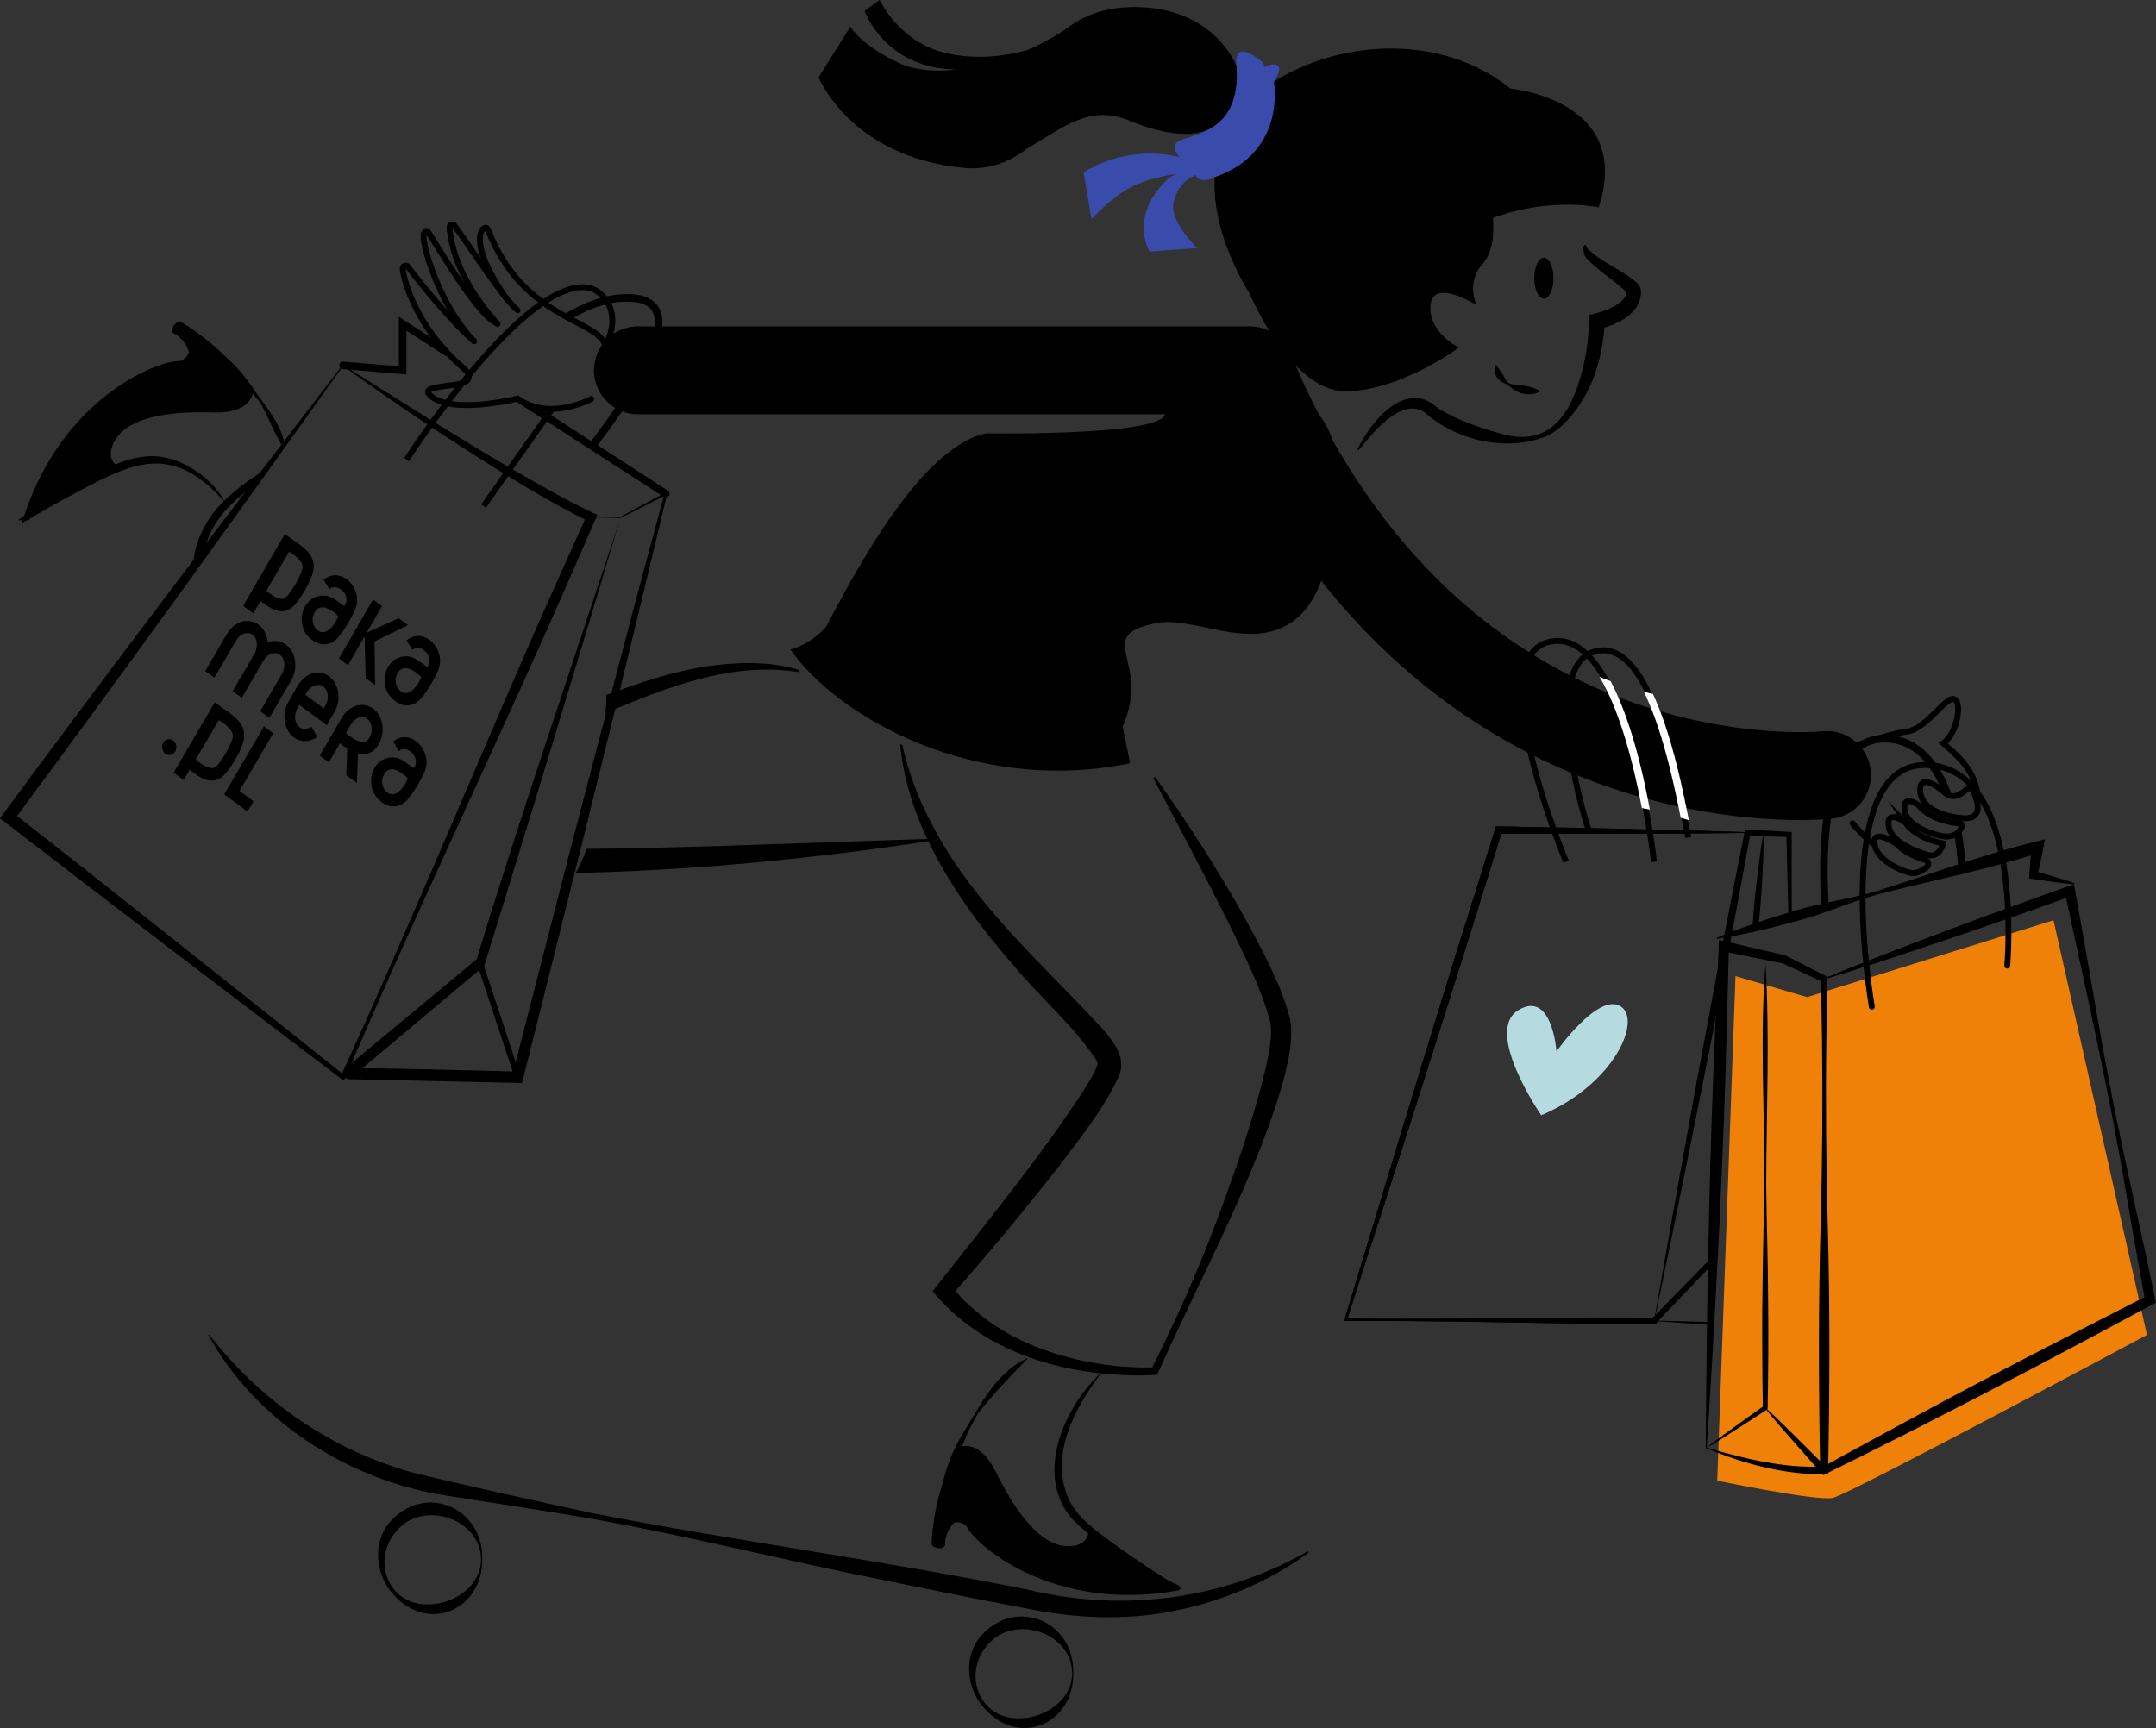 <svg xmlns="http://www.w3.org/2000/svg" id="Layer_1" data-name="Layer 1" viewBox="0 0 367.83 294.85"><rect x="0" y="0" width="367.83" height="294.85" fill="#333333" stroke="none"/><defs><style>.cls-1{stroke-width:15px}.cls-1,.cls-2,.cls-3{stroke-linecap:round}.cls-1,.cls-2,.cls-3,.cls-4{stroke:#000;stroke-miterlimit:10}.cls-1,.cls-3,.cls-4{fill:none}.cls-6{fill:#fff}.cls-8{fill:#394cac}</style></defs><path d="m350.34 157.02-42.04 13.12-12.21-3.58-3.12 86.08s16.94 3.55 19.75 2.94 53.57-27.8 53.57-27.8l-15.95-70.77Z" style="fill:#ef8008"/><path d="M331.16 134.58c.05.02.11.05.16.07.51.2 1.02.39 1.53.59-1.85-4.92-5.07-9.46-10.64-9.82-2.57-.16-4.75.64-6.5 2.39-5.17 5.16-5.56 17.6-4.98 27.13.02.34.3.6.64.6h.04c.35-.02.62-.33.6-.68-.8-13.1.83-22.38 4.6-26.14 1.5-1.5 3.3-2.16 5.51-2.01 4.47.28 7.28 3.78 9.03 7.87ZM334.37 142.3c-.26.26-.56.45-.88.6.49 2.92.58 5.09.59 5.15.01.35.28.61.66.62.35-.01.63-.31.62-.66-.01-.3-.12-2.81-.7-6.05-.1.11-.18.24-.29.34ZM35.52 227.79c.26-.16.09-.02.16-.05l.03.04.06.08.12.15.25.3.5.6c7.4 9.21 17.28 16.47 28.35 20.59 1.8.67 3.97 1.38 5.83 1.88 9.46 2.28 20.98 4.82 30.46 6.86 24.59 4.77 49.46 8.04 74.02 13 16.19 3.9 33.13 1.79 47.73-6.5.15-.1.32.16.16.25-6.78 4.94-14.77 8.31-23.12 9.92-8.36 1.68-17.05 1.21-25.36-.54-8.21-1.53-16.39-3.22-24.57-4.88-16.38-3.24-32.59-7.4-49.03-10.31-7.16-1.26-17.47-2.79-24.75-3.95-16.62-2.5-32.67-12.57-40.83-27.46Z"/><path d="M82.27 266.02c.13 8.53-8.99 12.68-14.94 6.28-3.35-3.4-4.01-9.41-.44-13 6.07-6.23 15.62-1.79 15.37 6.72Zm-.2 0c-.08-6.71-9.26-9.86-13.84-5.39-5.27 4.99-2.19 13.7 5.39 13.11 4.07-.24 8.49-3.21 8.46-7.73ZM183.11 285.46c.13 8.53-8.99 12.68-14.94 6.28-3.35-3.4-4.01-9.41-.44-13 6.07-6.23 15.62-1.79 15.37 6.72Zm-.2 0c-.08-6.71-9.26-9.86-13.84-5.39-5.27 4.99-2.19 13.7 5.39 13.11 4.07-.24 8.49-3.21 8.46-7.73Z"/><path d="M108.84 63.19h104.42M311.69 132.24s-66.76 7.18-98.43-69.05" class="cls-1"/><path d="M34.91 93.74c.59-2.43 1.85-4.72 3.55-6.64 1.68-1.82 3.57-3.39 5.59-4.77.68-.96 1.4-1.87 2.15-2.73-3.18 1.79-6.14 3.95-8.73 6.63-2.3 2.51-3.98 5.75-4.44 9.22.57-.62 1.19-1.2 1.88-1.71ZM136.28 114.3c-4.31-1.31-8.94-1.36-13.41-.89-6.72.68-13.11 2.86-19.43 5.17.03.99-.02 2.02-.17 3.08 10.52-4.37 21.42-8.79 32.93-6.99.23.05.31-.31.09-.37ZM158.45 143.14l-37.07 1.26c-7.1.17-14.23.41-21.31.44-.5 1.41-1.11 2.78-1.82 4.09 7.78-.09 15.53-.6 23.31-1.13 4.63-.35 13.89-1.25 18.51-1.81 6.16-.69 12.29-1.54 18.42-2.47.24-.02.19-.4-.03-.38Z"/><path d="M197.16 132.69c5.36 7.54 10.38 15.31 14.92 23.4 3.05 5.64 6.33 11.39 8 17.7.61 3.16-.14 6.39-.79 9.3-4 15.76-15.11 36.18-21.71 51.15l-.16.34c-3.52.24-6.99.06-10.46-.34-10.48-1.23-21.06-5.53-27.84-13.93 8.97-11.45 18.39-22.82 26.25-35.01.66-1.12 1.63-2.74 1.9-3.76.02.02-.07-.38-.28-.75-3.8-5.73-9.29-10.35-13.75-15.7-3.15-3.62-6.21-7.35-8.91-11.35-5.4-7.91-9.8-16.9-10.75-26.52-.01-.11.07-.2.17-.21.1 0 .19.06.21.15 1.03 4.63 2.68 9.07 4.89 13.21 7.07 13.86 18.89 23.93 29.36 35.3 1.97 2.29 4.18 5.18 2.49 8.37-2.68 5.58-6.56 10.36-10.21 15.18-5.9 7.53-11.98 14.86-18.32 22v-1.9c4.03 4.99 9.53 8.67 15.57 10.86 6.08 2.22 12.73 3.34 19.2 3.13l-.53.36c4.13-8.23 7.9-16.65 11.13-25.27 3.23-8.6 6.27-17.35 8.4-26.09.55-2.66 1.17-5.27.8-7.8-1.55-5.97-4.46-11.5-7.16-17.1-4.11-8.2-8.43-16.35-12.76-24.5-.12-.19.2-.41.33-.2ZM231.63 76.62c2.19-4.71 8.25-12.04 13.63-7.02 3.36 2.13 7.43 3.47 11.28 4.52 8.79 2.34 12.17-5.06 13.74-12.32.6-2.66.82-5.4.79-8.05 1.76-.38 3.79-1.01 5.18-2.04.77-.6 1.23-1.2 1.28-2.06-.02.13.08.36.08.34-1.89-1.97-4.96-3.73-6.96-5.97-.15-.18-.37-.48-.38-.69-.07-.43-.42-1.5.25-1.53.16.02.14.27-.02.26.1 0 .16.15.3.3 2.23 2.25 5.18 3.33 7.74 5.3.59.49 1.31.92 1.42 1.92.14 3.92-4.08 5.86-7.24 6.58l1.09-1.34c-.3 5.14-1.53 10.19-4.46 14.44-1.45 2.07-3.18 4.09-5.52 5.17-6.54 2.61-14.54.93-19.98-3.39-4.04-4.16-9.39 2.47-11.98 5.7-.08.13-.3 0-.22-.13Z"/><path d="M255.3 62.34c.5.73.9 1.22 1.26 1.83.26.72.81 1.39 1.66 1.42 1.54.23 3.32.26 4.57 1.2-1.56.83-3.52.58-4.87-.56-.34-.26-.65-.55-1.02-.74-1.3-.45-2.36-1.7-1.74-3.16.02-.05.1-.05.13 0Z"/><path d="M103.26 58.97c-1.21-4.53-13.99-4.34-19.97-19.7-.38-.97-1.23-.09-1.38.94-.25 1.75.48 5.02 4.68 11.02" class="cls-3"/><path d="M84.88 55.23s-7.52-7.58-8.18-16.4c-.04-.47.53-.73.82-.35 2.43 3.2 8.22 12.36 10.79 14.47" class="cls-3"/><path d="M80.88 58.21c-6.36-6.6-9.07-17.41-8.58-18.34.18-.34.38-.56.59-.43.57.36 8.18 14.19 11.99 15.78" class="cls-3"/><path d="M100.87 68.08s-7.17 3.84-12.56-.07c0 0-11.61 2.89-15.04-.66-1.75-1.81 6-1.14 6.6-2.66s-.76-1.15-4.94-6.09c-3.46-4.08-5.85-9.52-6.23-12.71-.06-.51.59-.78.9-.37 2.42 3.26 7.97 9.92 11.29 12.69M316.82 127.17s5.35-1.93 8.56-2.35c3.21-.43 6.42-5.78 7.92-5.56 1.5.21.76 5.8-1.78 7.57 1.97 1.76 5.9 4.67 5.9 9.71M323.67 144.07s-4.28-3-3.85 0 5.35 4.92 6.63 4.92c.65 0 1.52-.49 2.22-.98.49-.34.36-1.11-.21-1.28-1.38-.4-3.46-1.2-4.79-2.66Z" class="cls-3"/><path d="M325.03 140.29s-3.25-2.34-2.82.65 5.4 4.55 6.63 4.92c2.1.63 2.67-1.94 2.67-1.94s-4.67-.78-6.49-3.64Z" class="cls-3"/><path d="M327.39 137.43s-2.87-2.13-2.44.86c.43 3 5.83 4.45 7.11 4.45 1.81 0 2.43-1.12 2.63-1.75a.346.346 0 0 0-.3-.45c-1.26-.13-5.2-.73-7.01-3.11Z" class="cls-3"/><path d="M331.52 134.99s-3.9-3.29-3.92-.26c-.03 4.14 6.39 4.89 7.67 4.89 3.24 0 2.07-3.26 1.25-4.79a.635.635 0 0 0-1.01-.15c-.84.82-2.48 1.97-3.98.31Z" class="cls-3"/><path d="M176.36 57.56c-4.43 5.05-9.72 7.06-14.04 12.21h36.12c4.12 4.73-30.22 4.18-30.22 4.18-11.36 2.37-22.7 24.42-27.18 32.79-.37.69-2.87 3.21-6.19 4.07 8.02 11.55 31.49 24.86 57.88 19.44.15-.37-1.3-6.04-1.14-6.42 4.85-11.13-5.17-15.11 5.36-17.46 5.91-1.32 14.02 3.59 20.95 1.06 9.78-3.57 9.78-18.42 9.78-29.47 0-13.98-26.01-20.78-51.31-20.39Z"/><ellipse cx="263.4" cy="47.46" rx="1.64" ry="3.49"/><path d="M268.04 30.42s-4.43-4.88-16.13-5.31c-11.7-.43-15.62 5.17-17.33 13.28s-6.27-3.87-11.05-1.3-9.06 14.98-9.06 14.98-7.85-10.75-7.24-21.89c0 0 5.12-3.33 6.97-6.28 1.59-2.54 3.14-9.98 3.14-9.98.67-.42 1.38-.83 2.12-1.23 16.07-8.55 40.67-5.71 48.58 17.73Z"/><path d="M257.72 15.13s21.02 1.85 15.03 20.25c0 0-12.41-2.78-25.25 5.35 0 0-9.27-9.63-6.28-17.33 3-7.7 16.5-8.27 16.5-8.27Z"/><path d="M253.77 31.95s2.76 9.15-.86 13.12c-2.85 3.14-1 6.99-1 6.99s-7.42-4.71-7.85 0c-.43 4.71 4.85 7.25 4.85 7.25s-10.13 7.45-19.4 7.45-16.26-16.52-16.26-16.52V25.32s36.52-15.61 40.51 6.64ZM166.34 249.66c.5-.58 1.58-.5 1.97.2l.34.61 1.36 2.38c2.74 4.61 5.86 9.31 10.09 12.59 5.78 4.2 13.49 6 20.58 5.19l-.1.54c-6.2-3.51-12.65-6.93-17.72-12.04-6.58-7.69-1.04-19.55 5.22-25.09-4.68 6.02-9.13 14.31-5.73 21.81 1.69 3.53 5.33 5.79 8.41 8.11 3.53 2.5 7.17 4.9 10.88 7.17-7.62.49-15.65-.57-22.17-4.81-5.27-3.96-8.52-9.81-11.19-15.67-.27-.93-.96-1.54-1.84-.91-.06.05-.15-.04-.09-.09ZM175.3 231.85c-2.97 3.01-5.82 6-8.42 9.3-3.67 5.99-4.92 13.03-6.62 19.76-.01.07-.13.07-.13 0-.28-5.7 1.17-11.49 4.17-16.35 2.99-4.77 5.53-10.3 10.93-12.8.06-.03.13.06.07.11Z"/><path d="M200.71 270.92s-9.48-4.42-14.53-9.05c-.83 2.77-4 2.56-5.12 2.35-5.79-1.07-10.2-10.03-11.66-12.95-2.14-4.26-4.71-4.49-5.92-3.65-1.38 3.65-3.52 7.58-4.06 15.68-.02.33 1.11.53 1.31.27 0 0-.15-2.33 1.75-4.13.56-.53 2.5.02 2.84.72 1.57 3.28 14.71 14.44 35.39 10.76Z" class="cls-2"/><path d="M39.5 67.94c.28.72-.29 1.64-1.1 1.65l-.7.01c-6.27.17-12.79.54-18.62 2.99-6.53 2.97-11.57 9.19-14.1 15.82l-.65-.52c2.69-1.79 5.45-3.47 8.27-5.05 4.26-2.2 8.75-5.16 13.77-5 4.87.21 9.98 3.9 11.97 7.8-8.74-9.71-14.96-7.17-25.13-1.7-3.22 1.7-6.41 3.53-9.56 5.35 1.54-3.87 3.92-7.29 6.6-10.42 2.39-2.78 5.09-5.39 8.41-7.17 5.92-2.9 12.66-2.97 19.07-2.56.95.2 1.8-.1 1.66-1.18-.02-.07.1-.11.12-.03ZM44.47 68.81c1.53 2.76 2.23 4.99 3.91 7.69.1-.1.19-.2.29-.3-.83-4.3-3.45-6.87-5.82-10.4-2.54-3.77-6.16-6.86-10.35-8.62-.07-.03-.12.06-.07.11 3.99 3.92 8.66 7.05 12.04 11.52Z"/><path d="M4.57 88.26s8.36-6.29 14.82-8.55c-2.05-2.04-.37-4.74.34-5.63 3.67-4.6 13.65-4.28 16.91-4.2 4.77.12 6.18-2.04 6.01-3.51-2.57-2.94-5.04-6.67-11.93-10.96-.28-.17-.99.73-.85 1.03 0 0 2.13.97 2.82 3.49.21.74-1.19 2.2-1.97 2.17-3.63-.16-19.66 6.18-26.15 26.16Z" class="cls-2"/><path d="M210.97 11.32S207.29 1.2 193.57 1.2c-4.98 0-8.41 1.39-11.15 3.34-2.17 1.55-4.6 2.9-7.13 4.01-4.05 1.09-9.11 1.71-14.24.43-6.35-1.57-9.84-6.7-10.98-8.99l-2.57 1.87s3.41 9.86 15.7 10.01c-3.65.39-6.97.12-9.42-.95-6.7-2.94-8.7-6.36-8.7-6.36l-5.42 8.62s5.42 13.63 24.82 15.47c4.34.41 7.9-1.11 10.7-3.27 6.02-3.5 10.65-7.62 17.4-4.84 20.68 8.5 18.39-9.23 18.39-9.23Z"/><path d="M267.19 147.04s-15.16-35.99-2.25-37.63c12.91-1.64 17.24 37.63 17.24 37.63" class="cls-4"/><path d="M299.96 158.7c.54-5.4.92-10.82.95-16.26h-.12c-.47 2.88-.84 5.77-1.16 8.68-.33 2.64-.54 5.29-.7 7.95.32-.17.67-.3 1.04-.36Z"/><path d="M292.02 225.58c-3.5-.1-6.9-.19-9.75-.24 3.99-19.28 8.89-43.22 12.53-62.46 1.26-6.75 2.54-13.51 3.77-20.29l6.21.23c.12 4.69.24 9.38.35 14.06l.23-.06c.11-.03.21-.03.32-.04-.01-4.94-.01-9.88-.01-14.82l-.43-.02-7.07-.39-.44-.02c-5.47 27.04-10.79 56.62-15.55 83.89 2.9.18 6.36.42 9.91.66-.02-.17-.05-.34-.07-.5Z"/><path d="M292.47 214.12c-3.39 3.44-7.43 7.54-10.47 10.72-13.08-.15-26.16.17-39.24.18-4.29.03-8.57-.01-12.86-.05 2.17-6.86 4.4-13.7 6.62-20.55 5.92-18.42 13.89-43.58 19.61-62.18 9.42.02 22.08.04 31.39-.02l10.62-.11v-.12c-5.28-.19-15.95-.44-21.23-.58-5.52-.12-16.17-.31-21.69-.42l-.14.44-6.55 20.88c-6.02 19.4-13.29 43.47-19.14 62.8l-.09.28h.3c4.39 0 8.77-.02 13.16.04 13.16.11 26.31.52 39.47.45h.23l.15-.16c2.75-2.93 6.43-6.72 9.6-10.07.08-.52.16-1.04.25-1.56Z"/><path d="M282.18 224.66c-.06.06-.12.12-.18.19-13.08-.15-26.16.17-39.24.19-4.29.03-8.57-.01-12.86-.05 2.17-6.86 4.4-13.7 6.62-20.55 5.92-18.42 13.89-43.58 19.61-62.18 9.42.02 22.08.04 31.39-.02l10.62-.11v-.12c-5.28-.19-15.95-.44-21.23-.58-5.52-.12-16.17-.31-21.69-.42l-.14.44-6.55 20.88c-6.02 19.4-13.29 43.47-19.14 62.8l-.09.28h.3c4.39 0 8.77-.02 13.16.04 13.16.11 26.31.52 39.47.45h.23l.15-.16c.06-.06.12-.12.17-.18-.21-.3-.41-.6-.61-.91Z"/><path d="M271.18 142.08c-3.56-10.78-7-29.97 1.68-31.07 8.74-1.11 12.98 20.38 15.18 31.89" class="cls-4"/><path d="M281.47 138.14c-1.22-6.65-3.35-15.64-6.71-21.93a48.598 48.598 0 0 1-1.88-.72c3.58 5.91 5.9 15.35 7.23 22.39.46.08.92.16 1.38.26ZM288.13 139.96c-1.26-6.44-3.17-15.21-6.13-21.55-.52-.12-1.04-.25-1.56-.39 3.01 6.04 5.03 15.08 6.3 21.52.47.13.93.26 1.39.42Z" class="cls-6"/><path d="M291.19 247.01c6.41 1.89 13.28 3.58 20 3.22l-.65.68c-.27-13.98-.32-27.96.07-41.94.29-10.1.37-21.29.24-31.45l-.18-10.48.31.5-6.92-3.19c.82.22-10.32-2.07-10.14-2.02l1.05-.82-.57 21.25c-.64 20.38-1.9 43.87-3.21 64.26Zm-.17.11c.11-20.4.5-43.76 1.29-64.13l.92-21.55.04-1.05 1.01.23 10.24 2.38.1.02.06.03 6.78 3.47.32.16v.34l-.19 10.48c-.14 10.18-.04 21.34.24 31.45.39 14.2.34 28.41.05 42.61-7.26.16-14.21-1.73-20.87-4.47Z"/><path d="M311.18 166.94c13.66-5.55 28.76-11.16 42.65-16.06 2.73 14.79 5.06 29.97 8.24 44.7 1.83 8.65 3.98 18.07 5.75 26.69l-.58.31c-18.36 9.89-37.52 19.96-56.19 29.13-12.51-14.13-13.86-15.77.63-1.24l-.77-.13c4.57-2.56 9.19-5.01 13.78-7.52 9.2-5 18.45-9.87 27.77-14.63l13.97-7.15-.45.94c-1.07-5.83-2.1-11.66-3.1-17.5-2.87-17.41-6.91-35.03-10.61-52.25l1.17.66c-3.49 1.27-6.99 2.5-10.49 3.72-5.24 1.86-15.82 5.41-21.09 7.14-3.53 1.14-7.06 2.29-10.62 3.37-.11.04-.18-.15-.07-.19Z"/><path d="M292.95 160c4.39-1.86 8.9-3.31 13.44-4.65 4.53-1.36 9.28-1.97 13.82-3.31 8.89-2.76 18.05-6.24 27.13-8.44l1.55-.4-.29 1.5c-.31 1.57-.62 3.14-.99 4.7l-.55-.79 3.45.99c4.54 1.38 4.72 1.53-.19.89-.45-.06-3.81-.55-4.15-.59.1-1.83.27-3.67.46-5.49l1.25 1.1c-8.88 2.91-18.5 4.77-27.51 7.1-4.57 1.25-8.92 3.24-13.5 4.46-4.57 1.24-9.16 2.39-13.88 3.12-.11.02-.16-.15-.06-.19ZM301.21 164.32c.73 12.65.15 25.3.12 37.95.06 6.32.3 12.65.32 18.97.08 6.4.04 12.8-.08 19.2-1.75 1.16-3.52 2.29-5.28 3.42-1.72 1.07-3.48 2.3-5.22 3.23 1.52-1.28 3.29-2.46 4.92-3.67 1.65-1.19 3.29-2.38 4.95-3.54l-.18.34c-.06-3.16-.11-6.32-.1-9.49-.09-9.49.2-18.98.34-28.46.07-12.55-.79-25.7.22-37.95Z"/><path d="M319.35 171.78s-7.28-41.8 9.41-41.25c16.69.55 13.69 34.24 13.69 34.24" class="cls-3"/><path d="M316.05 140.48s2.11 2.58 3.77 3.6" class="cls-3"/><path d="M58.5 62.24c9.77 6.19 21.81 13.81 31.8 19.49 3.82 2.17 7.65 4.32 11.62 6.13-3.6 8.22-7.15 16.46-10.86 24.63-10.58 23.49-22.04 47.76-32.18 71.47l-.2.47-.41-.31C43.9 173.25 15.06 151.28.81 140.25l-.82-.63.62-.83c18.42-24.96 38.96-52 57.89-76.56Zm.03.2C40.58 87.66 20.74 115.22 2.3 140.05l-.2-1.46c14.2 11.09 42.6 33.64 56.66 44.89l-.62.15c10.76-23.45 21.05-48.22 31.34-71.84 3.46-7.99 7.07-15.92 10.63-23.86l.4 1.06c-3.77-1.82-7.38-3.88-10.96-5.99-10.56-6.4-21.04-13.31-31.03-20.57Z"/><path d="M105.88 88.26c-7.24 24.37-15.68 52.1-23.19 76.31l-.08.24-.19.16-11.3 9.49c-2.89 2.42-7.73 6.49-10.59 8.89l-.35.3c.46-.36.32-1.2-.29-1.35 4.06-.12 22.07.38 28.45.54l-.96.73 6.39-24.87c3.68-14.42 9.11-35.11 12.97-49.7 2.16-8.28 4.42-16.54 6.63-24.81l.33.26s-7.77 3.93-7.81 3.92l-5.01-.09 5.01-.09c-.19.03 7.63-4.12 7.6-4.14l.45-.25-.12.51c-5.72 24.01-12.3 50.9-18.32 74.84l-6.25 24.91-.19.74-.77-.02-28.56-.63.44-.1c-.2.1-.51.16-.79.08-.85-.21-1.06-1.41-.4-1.9l.35-.29c.4-.33 1.7-1.42 2.13-1.77 5.08-4.22 14.68-12.19 19.87-16.49 6.57-21.78 16.87-52.01 24.56-75.39Z"/><path d="m88.31 183.8-6.44-19.48" class="cls-3"/><path d="M75.72 60.02c-.22-.41-.34-.83-.39-1.26l-7.28-4.7v8.44l-9.48-.8a.645.645 0 0 0-.69.59c-.03.35.23.66.59.69l10.87.92v-7.48l6.88 4.45c-.17-.28-.34-.55-.5-.84ZM113.93 83.7 90.91 68.83c-1.14-.25-2.29-.46-3.44-.69l25.76 16.64c.11.07.23.1.35.1.21 0 .42-.1.54-.29.19-.3.11-.7-.19-.89Z"/><path d="M107.86 51.5c1.97.15 3.16.82 3.63 2.06 1.59 4.11-4.44 13.67-11.33 22.62.27.07.53.15.77.27.16.09.3.19.43.3 6.81-8.86 13.17-18.9 11.33-23.66-.66-1.72-2.26-2.69-4.73-2.87-3.66-.27-7.65.92-11.93 3.55.43.2.81.48 1.12.84 3.57-2.12 7.21-3.37 10.71-3.1ZM29.53 126.35c-.56-.41-1.31-.24-1.68.38-.36.62-.2 1.45.36 1.87.56.41 1.31.24 1.68-.38.36-.62.2-1.46-.36-1.87Zm8.84-5.27-1.72-1.25-1.85 3.16c-.7 1.18-1.4 2.38-2.1 3.59l-3.07 5.24s0 .02-.01.02l1.66 1.21s0-.01.01-.02l.05.04 1-1.7.03-.03c2.22 1.85 3.76 2.31 5.22 1.43 1.45-.87 3.94-5.12 4.07-6.96.15-2.26-1.53-3.52-3.3-4.74Zm-1.8 9.9c-.96.48-2.84-1.09-3.18-1.38l3.85-6.57c.04-.05.07-.1.11-.16 0 0 2.39 1.36 2.4 2.7 0 1-2.14 4.9-3.17 5.42Zm10.05-5.87-1.59-1.17-1.21 2.08c-.97 1.62-1.94 3.3-2.9 4.97l-2.67 4.56 3.97 2.93 1.03-1.76-2.38-1.76 5.76-9.86Zm15.58-16.5.19 7.1 1.6 1.17-.09-7.43 5.71-2.78-1.61-1.18-5.44 2.47 2.62-4.54-1.54-1.13-5.81 10.07 1.54 1.13 2.82-4.89Zm-20.43-5.71s-.04.06-.05.09 0 .01 0 .01c-.08.16-.13.31-.15.46l1.65 1.2 1.23-2.12c2.15 1.77 3.66 2.19 5.08 1.32 1.42-.87 3.87-5.09 3.99-6.9.15-2.23-1.5-3.45-3.24-4.64S48.6 91.1 48.6 91.1l-1.81 3.13c-.69 1.17-1.38 2.36-2.06 3.56l-2.96 5.1Zm7.56-8.77c.34.2 2.29 1.41 2.3 2.6 0 .99-2.1 4.85-3.11 5.37-.9.47-2.63-.92-3.07-1.29l3.88-6.69Zm25.43 20.23c1.44-3.48-2.35-7.55-5.39-5.1.31.55.68 1.09.98 1.64 1.31-1.25 3.9 1.09 2.54 2.9-1.41-1-2.31-1.78-3.44-1.81-3.85-.1-5.18 5.12-2.22 7.49 1.47 1.18 2.97 1.13 4.2.1.99-.83 2.7-3.69 3.33-5.22Zm-6.94 2.99c-.22-.32-.43-1.19-.28-1.74.7-2.54 2.73-1.68 4.35-.08-1.19 2.69-2.86 3.59-4.07 1.82ZM55.3 101.62c-3.85-.09-5.18 5.11-2.22 7.46 1.47 1.17 2.97 1.12 4.2.09.99-.83 2.7-3.68 3.33-5.21 1.44-3.46-2.35-7.5-5.39-5.05.31.55.68 1.08.98 1.63 1.31-1.25 3.9 1.08 2.54 2.87-1.41-.99-2.31-1.77-3.44-1.79Zm-1.63 5.34c-.22-.32-.43-1.19-.28-1.73.7-2.53 2.73-1.68 4.35-.09-1.19 2.68-2.86 3.59-4.07 1.83Zm2.5 8.45c-.89-.66-1.97-.77-2.93-.47-.96.3-1.84 1.01-2.44 2.04l-1.56 2.69c-.6 1.03-.82 2.22-.68 3.33.14 1.11.67 2.16 1.56 2.82.62.46 1.34.66 2.03.63.7-.03 1.38-.27 1.98-.7l-1-1.76c-.34.24-.72.37-1.07.38-.35.01-.67-.08-.95-.29-.4-.3-.66-.77-.74-1.37-.08-.59.04-1.29.4-1.91l.3-.51 4.69 3.45 1.27-2.18c.6-1.03.82-2.22.68-3.34-.14-1.11-.67-2.17-1.56-2.82Zm-.93 5.46-3.14-2.3.26-.45c.36-.62.88-1.02 1.39-1.18.52-.16 1.01-.09 1.41.21.4.3.66.77.74 1.37.08.6-.04 1.29-.4 1.91l-.26.45Zm17.22 10.78c1.44-3.46-2.35-7.56-5.39-5.13.31.55.68 1.09.97 1.64 1.31-1.24 3.9 1.12 2.54 2.91-1.41-1.01-2.31-1.8-3.44-1.83-3.85-.13-5.18 5.08-2.22 7.47 1.47 1.19 2.97 1.15 4.2.13.99-.82 2.7-3.67 3.33-5.2Zm-6.94 2.95c-.22-.32-.43-1.19-.28-1.74.7-2.54 2.73-1.66 4.35-.05-1.19 2.68-2.86 3.57-4.07 1.79ZM43.8 109.66c.08.59-.04 1.29-.4 1.91l-3.71 6.36 1.56 1.14 3.71-6.37c.36-.62.88-1.02 1.39-1.18.52-.16 1.01-.09 1.41.2.4.29.66.77.74 1.36.08.59-.04 1.29-.4 1.91l-3.71 6.37 1.56 1.14 3.71-6.37c.6-1.03.82-2.22.68-3.33-.14-1.11-.67-2.16-1.56-2.81-.89-.65-1.97-.77-2.93-.46l-.18.06c0-.07-.01-.14-.02-.21-.14-1.11-.67-2.16-1.56-2.81-.89-.65-1.97-.76-2.93-.46-.96.3-1.84 1.01-2.44 2.04l-3.71 6.36 1.56 1.13 3.71-6.36c.36-.62.88-1.02 1.39-1.18.52-.16 1.01-.09 1.41.2.4.29.66.76.74 1.36Zm19.69 18.57c.58-.37.9-.84 1.03-1.07.02-.04.04-.07.05-.09.59-1.03.81-2.21.66-3.32-.14-1.11-.67-2.18-1.56-2.83-.89-.66-1.97-.78-2.93-.48-.96.3-1.84 1.01-2.44 2.04l-3.74 6.45 1.56 1.15 1.9-3.28c.28.24.54.46.8.65.15.11.29.2.43.3l-.17 4.53 1.81 1.34.19-5.03c.99.24 1.84.02 2.41-.35Zm-2.07-1.69c-.4-.1-.92-.33-1.59-.82-.25-.18-.51-.4-.8-.66l.83-1.43c.36-.62.88-1.03 1.39-1.19.52-.16 1.01-.09 1.41.21.4.3.66.77.74 1.37.08.6-.04 1.29-.4 1.92l-.02.03-.02.03c-.04.07-.26.41-.67.53-.21.06-.48.1-.88 0Z"/><path d="M198.77 30.99c2.9-2.94 8.27-2.34 9.46-1.88 0 0-6.91-.54-8.04 5.66-.56 3.07 4.04 7.55 4.04 7.55l-8.08.6s-3.57-5.63 2.63-11.92Z" class="cls-8"/><path d="M184.89 29.44s9.61-6.95 22.3-.48c-1.09.74 0 0 0 0s-9.17.35-14.08 2.89c-3.59 1.85-6.89 5.53-6.89 5.53l-1.33-7.94Z" class="cls-8"/><path d="M203.68 28.83s-5.25-3.45-2.47-4.78 10.52-1.69 9.76-12.73c0 0-.66-3.71 2.29-2.16 2.95 1.56 2.4 2.33 2.4 2.33s1.89-1 2.44-.22-.77 2.64-.77 2.64 2.28 12.09-10.14 16.34c0 0-3.14 1.8-3.51-1.42Z" class="cls-8"/><path d="M69.36 78.43s20.41-31.67 31.24-29.3c2.05.45 5.83 4.04 2.66 9.85M82.5 86.35l11.71-16.6" class="cls-4"/><path d="M262.95 190.31s-9.82-14.22-3.99-17.89 6.59 6.98 6.59 6.98 6.98-9.93 10.84-7.75c3.86 2.17-.84 13.33-13.45 18.65Z" style="fill:#b5dadf"/></svg>